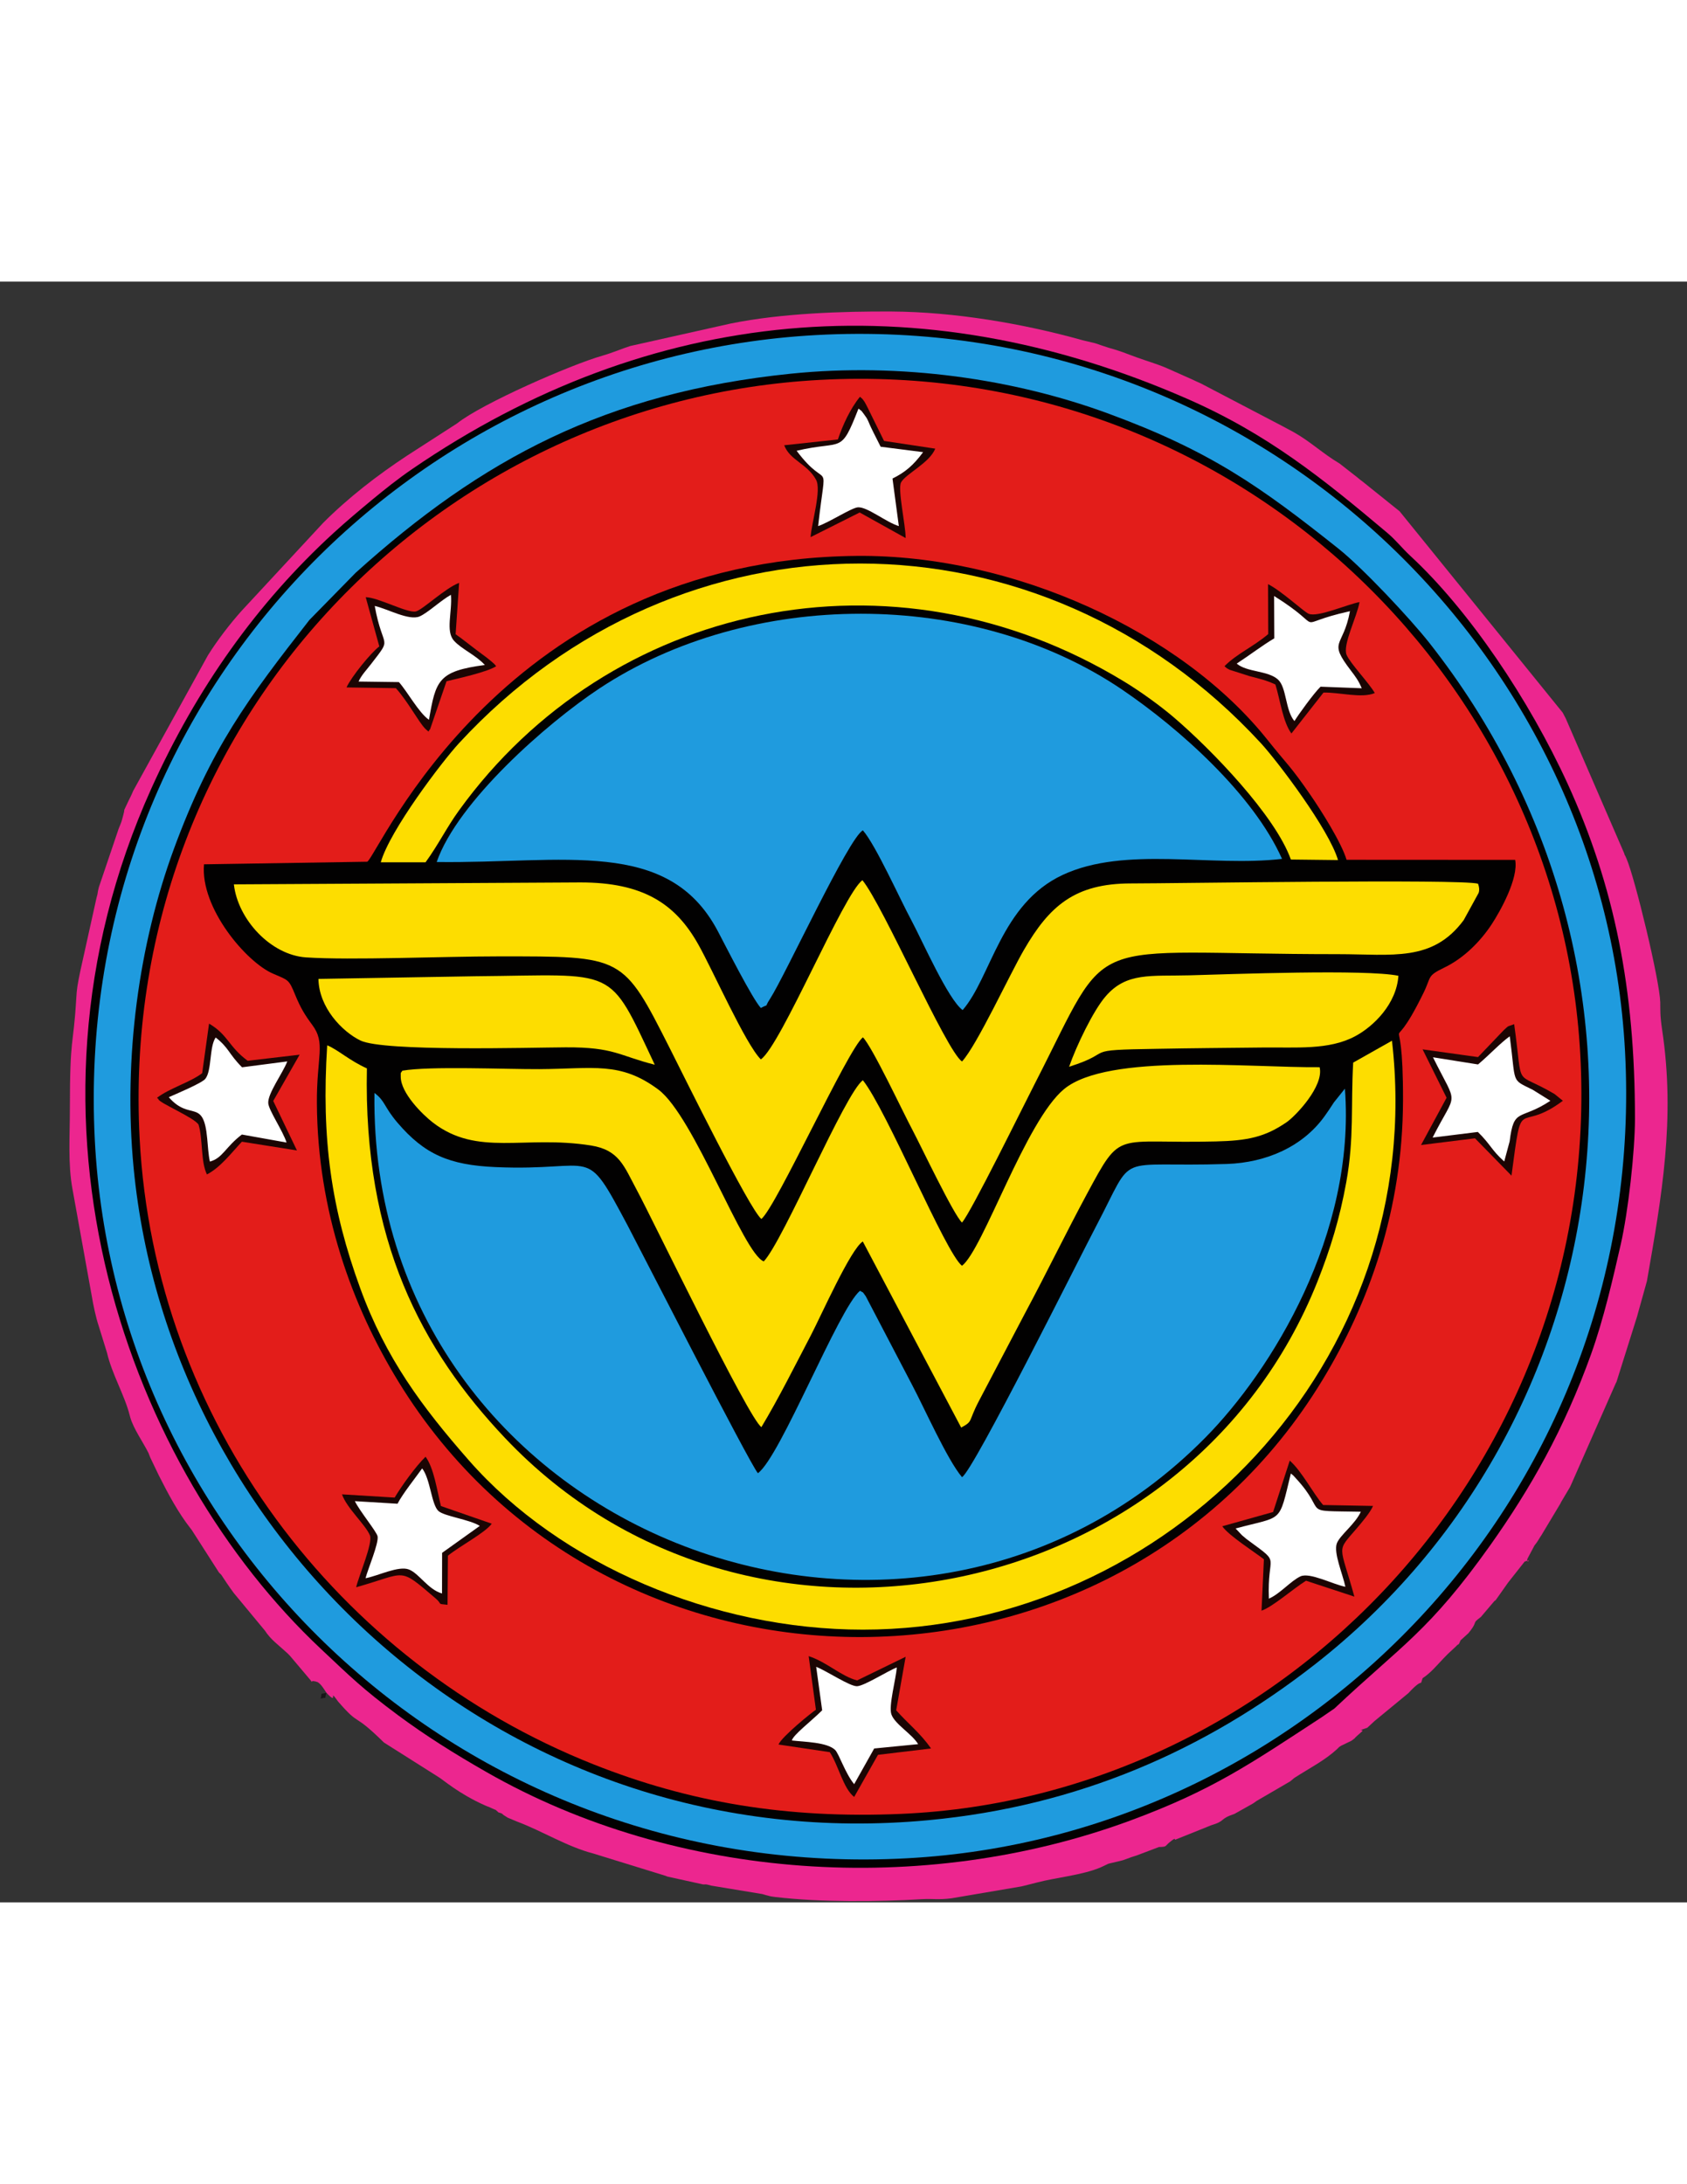 <svg clip-rule="evenodd" fill-rule="evenodd" height="2500" image-rendering="optimizeQuality" shape-rendering="geometricPrecision" text-rendering="geometricPrecision" viewBox="1348 5004 18350 17621" width="1932" xmlns="http://www.w3.org/2000/svg"><rect x="1348" y="5004" width="18350" height="17621" fill="#333333" stroke="none"/><path d="m4899 20347c142 150 7-71 127 95 248 286 149 101 498 445l593 375c44 24 218 181 507 309 35 16 33 11 67 28 79 38 25 1 79 48 56 15 35 17 64 34 6 4 29 19 36 23l103 43c281 106 546 274 829 347l784 242c8 2 15 7 23 9l387 85c38 3 10-9 88 13l557 92c4 1 13 4 17 5 5 1 14 4 20 6 46 10 29 12 104 21 494 58 1109 53 1602 23 107-6 173 9 313-9l759-129c9-2 18-4 26-6l146-37c203-54 500-80 698-167 115-51 29-25 167-58 40-10 33-7 72-18l85-31 15-5c4-1 13-4 16-5l15-5c4-1 13-4 16-5l243-92h15c72-4 46-7 102-53 77-63 48-22 59-26l391-157c166-50 80-65 254-124l203-114c8-5 31-22 38-27l364-212c14-10 42-35 42-35 4-2 12-8 15-10 153-98 320-184 449-302 36-33 13-18 49-41l112-54c69-51 11-9 64-56l43-38c53-44-83 2 65-47 14-12 59-55 80-74l368-303c5-5 11-12 16-17 4-5 11-12 15-16 139-140 89-25 123-129 91-60 150-135 229-217 13-14 30-31 46-47l87-81c38-43 23 1 51-67 0 0 48-43 50-45 48-47 16-7 61-65 76-101 9-69 110-144l146-172c4-3 12-8 16-12l132-187c4-5 10-12 14-18l168-213c98-38 4 35 32-34l75-141c41-51 45-67 78-116l204-340c2-3 5-12 7-15l98-165c3-6 10-24 14-31l482-1094c2-5 7-13 9-17l226-718c1-3 3-12 4-16l101-362c161-920 311-1766 166-2729-25-166-19-220-21-303-6-237-274-1345-367-1562-32-75-5 3-27-62l-634-1462c-13-24-24-47-33-63l-1774-2189-405-325c-22-16-32-24-53-42l-196-153c-181-107-313-235-489-335-41-24-75-39-124-67l-895-468c-50-23-40-17-87-40l-285-127c-112-48-221-78-327-117-123-44-165-66-307-105-40-12-92-31-143-48l-135-32c-652-183-1401-309-2077-313-527-3-1195 18-1750 130l-1095 245c-95 30-185 71-306 106-338 96-1308 519-1579 736l-540 348c-323 212-645 461-916 733l-885 954c-125 139-264 319-369 487l-812 1472c-24 59-34 71-71 151-50 109-11 12-36 108-23 89-19 73-51 152l-216 638c-20 79-5 45-25 114l-177 799c-31 153-37 183-44 302-32 544-69 374-69 1201 0 286-22 594 28 863l212 1175c12 75 43 226 73 313l91 294c54 233 193 464 248 684 1 5 3 14 5 19 37 126 137 265 198 386 5 11 17 43 19 49l94 196c101 200 210 404 344 575 5 6 11 13 14 18l296 462 13 13 12 12 57 86c28 41 50 73 79 112l338 408c66 101 143 152 228 231 32 29 12 10 48 47l217 257c47 57-19 0 57 18l25 8c37 22 70 78 95 116z" fill="#ec268f"/><path d="m19132 14100c0-1405-223-2522-733-3638-416-908-1071-1885-1710-2476-99-92-151-166-254-253-700-589-1303-1076-2185-1460-2907-1269-5827-1005-8419 769-155 106-295 218-432 331-154 128-282 235-424 365-832 762-1490 1690-1980 2775-1647 3650-221 7418 1843 9356 325 305 447 429 835 718 308 228 611 418 966 621 2066 1182 4750 1358 7005 527 893-330 1300-613 2082-1124l137-94c734-691 1028-836 1698-1779 435-614 799-1253 1095-2077 135-377 238-824 322-1193 80-352 154-1006 154-1368z" fill="#020101"/><path d="m10225 5585c-4441 244-8086 4003-7846 8746 226 4452 4068 8068 8829 7815 4425-235 8067-4041 7816-8772-234-4407-4069-8048-8799-7789z" fill="#1f9bde"/><path d="m9950 6005c-2012 206-3360 926-4734 2165l-502 512c-669 855-1071 1393-1475 2491-376 1024-554 2262-437 3472 394 4073 4069 7518 8651 7086 1619-153 3000-757 4201-1696 3339-2613 4044-7550 1237-11109-209-264-721-809-982-1017-856-681-1397-1062-2496-1467-1033-382-2270-559-3463-437z" fill="#020101"/><path d="m10273 6072c-4197 221-7644 3770-7406 8251 163 3063 2148 5693 4933 6800 1045 415 2105 594 3351 540 4160-180 7631-3818 7386-8262-229-4155-3826-7563-8264-7329z" fill="#e31d1a"/><path d="m5343 11311-1776 28c-42 475 460 1063 749 1188 168 74 172 57 243 232 59 143 106 219 184 324 152 203 48 342 52 858 7 1167 382 2199 887 3023 2286 3725 7803 3686 10052-20 508-836 871-1854 875-3034 4-1226-195-322 220-1167 92-185 35-187 227-280 219-105 397-290 515-468 95-144 296-503 258-704l-1834-1c-57-191-283-545-389-699-221-323-263-343-472-606-932-1170-2763-2014-4464-1999-3842 35-5205 3249-5327 3325z" fill="#020101"/><path d="m11812 18002c-162-192-408-749-546-1009l-501-958c-46-61-12-28-63-59-231 192-865 1805-1110 1983-91-105-1308-2488-1418-2695-480-900-320-584-1436-633-503-22-771-138-1065-481-150-175-134-238-252-325-63 4770 5800 7027 9038 3747 718-727 1638-2209 1518-3794l-120 150c-42 65-66 101-102 151-237 329-631 503-1061 518-1251 41-984-158-1423 676-167 316-1336 2663-1459 2729zm-5714-6688c1384 18 2517-270 3057 750 90 171 377 738 469 837 103-55 28 10 99-98 166-256 858-1757 1011-1833 141 162 400 742 530 983 119 223 398 857 555 971 311-358 415-1157 1089-1470 681-317 1610-83 2385-174-312-699-1110-1413-1739-1840-1628-1103-4053-1093-5686-13-575 380-1544 1234-1770 1887z" fill="#1f9bde"/><g fill="#fddd00"><path d="m9624 13460c-167-166-520-965-680-1249-247-440-596-676-1286-675l-3766 21c43 383 402 768 784 794 485 33 1486-11 2094-11 1362 0 1350-15 1866 1004 141 279 869 1755 994 1851 167-141 939-1844 1104-1975 103 104 436 815 539 1007 93 176 448 923 539 1007 100-113 673-1279 794-1514 862-1679 449-1404 3297-1404 590 0 1027 88 1366-370l157-286c1 0 26-38-1-110-183-53-3306-3-3775-3-612 0-888 246-1164 722-153 262-512 1039-674 1214-174-119-854-1689-1083-1971-202 141-885 1795-1105 1948z"/><path d="m11812 15704c-181-141-816-1688-1078-2017-190 132-867 1747-1078 1969-222-79-759-1579-1147-1868-415-309-707-225-1295-222-364 2-1192-35-1490 17-20 38-17-1-17 67 1 177 237 410 350 497 486 374 993 134 1718 249 309 49 360 225 499 483 177 328 1217 2488 1356 2579 186-309 364-666 541-1004 109-209 432-936 562-1014l1070 2023c134-72 73-61 194-291l503-957c231-431 444-871 672-1294 383-710 288-541 1400-569 349-8 536-48 771-209 97-67 408-392 359-598-753 7-2302-156-2780 238-419 346-880 1744-1110 1921z"/><path d="m16067 13495c-27 473 12 815-75 1299-72 399-174 729-313 1080-1402 3526-6182 4505-8836 1704-908-959-1544-2149-1504-4020-190-85-319-206-432-251-65 1022 45 1780 360 2643 277 759 672 1289 1179 1867 999 1141 2669 1843 4288 1843 3308 0 6157-2903 5755-6403zm-10577-2178h487c141-194 229-378 364-564 1630-2256 4710-2937 7236-1400 180 109 394 265 535 385 416 355 1109 1074 1277 1549l513 6c-97-333-656-1072-838-1270-2396-2603-6320-2608-8724 0-185 201-754 950-850 1294z"/><path d="m4812 12585c4 308 255 572 457 670 253 122 1841 76 2230 74 532-3 580 91 971 189-513-1089-395-975-1952-962zm8165 955c529-167 95-182 960-195 380-7 761-10 1141-14 365-5 724 31 1011-123 202-108 449-352 470-657-349-73-1828-17-2274-5-419 11-685-35-912 230-133 154-317 536-396 764z"/></g><path d="m3547 13610c-131 100-351 161-492 268 6 6 14 6 17 17 12 40 393 200 436 275 48 158 22 402 91 541 148-78 262-230 380-356l599 95-258-538 287-503-565 66c-208-153-212-282-420-404zm11596-4774c-168 142-337 210-476 349 15 12 17 20 56 39l216 69c111 29 180 44 282 91 53 174 81 405 174 533l349-445c166-5 417 66 558 5-62-109-269-324-307-416-44-110 113-411 141-573-132 24-455 169-554 127-51-21-289-244-441-322zm2282 4599-603-84 261 526-278 514 587-73 397 406c122-926 55-438 559-814l-90-73c-458-271-336-20-440-760-86 34-46 5-114 66zm-7202 7096c-28 15-373 292-407 378l558 83c97 150 146 394 265 487l259-458 577-69c-117-169-248-267-379-415l103-582-528 257c-176-46-329-200-527-264zm4973-2150-553 155c72 103 346 276 453 359l-26 559c128-46 338-235 484-326l526 173c-161-584-201-477 29-746 46-54 145-170 174-240l-543-10c-114-133-229-364-363-483zm-9870-9946 148 535c-91 68-304 330-357 446l537 8c129 143 245 363 316 437 5 6 15 14 19 18s13 11 20 17c5-7 14-28 16-22l180-525c110-27 449-101 540-164-32-35 3-4-51-51-1-1-46-38-53-43-46-35-67-49-109-81-83-62-155-122-228-172l38-559c-155 59-401 297-472 311-94 19-408-153-544-155zm315 9789-573-35c52 150 255 329 304 446 34 83-120 436-150 564 561-157 454-228 864 121 81 69 6 57 130 70l4-534c141-112 405-249 477-348l-553-192c-42-169-76-413-167-536-109 106-261 318-336 444zm4821-11504-584 63c62 164 249 199 346 374 63 112-49 469-59 625l534-268 500 278c1-135-89-532-50-605 50-93 310-211 372-367l-557-84-178-361c-5-10-27-54-34-64-36-51-20-27-50-55-106 130-188 310-240 464z" fill="#1b0503"/><path d="m10013 6843c354 472 324 14 234 819 121-41 360-197 431-204 100-10 308 162 447 204l-69-517c138-68 228-145 333-287l-462-59c-30-62-69-134-104-208-21-43-30-74-50-107l-29-41c-38-49-11-21-58-58-199 508-165 338-673 458zm-6829 7028c232 268 377 1 418 451 8 82 12 171 29 249 139-37 169-158 348-294l486 87c-40-127-192-347-199-427-8-106 157-325 207-455l-492 64c-146-146-142-211-287-324-71 103-40 359-113 450-39 48-337 172-397 199zm12025-4989c-133 79-272 186-409 275 112 95 339 74 449 173 95 86 79 336 179 452 43-71 212-304 284-374l448 17c-35-84-70-129-117-191-257-336-85-242-11-647-677 150-209 220-825-165zm-9537 9409-464-28c52 108 236 330 247 382 15 75-105 355-131 456 135-25 360-139 472-95 111 43 207 217 360 261l1-442 410-293c-113-71-386-104-450-162-77-71-87-347-177-463-73 102-213 277-268 384zm9116 269 69 73c38 34 57 48 89 71 341 250 184 124 204 619 122-53 237-192 343-242 102-47 348 85 489 113-28-138-132-372-92-474 35-89 201-210 260-342-688-13-342 30-707-364-36-39-16-21-54-52-135 553-77 457-601 598zm2637-5045-490-78c275 557 263 345-4 873l492-61c143 140 144 193 287 321l59-219c46-375 111-221 443-441l-191-119c-242-121-181-54-251-582-104 74-221 202-345 306zm-12001-4985c89 491 200 320-40 632-50 65-103 118-136 190l439 6c91 101 215 332 327 410 74-430 101-529 608-596-101-110-252-171-336-264-94-104-17-312-33-499-108 59-251 196-341 235-116 49-347-82-488-114zm4867 12007c-121 120-315 267-330 328 138 16 384 18 471 103 42 41 109 253 207 372l218-388 478-47c-66-111-254-217-291-324-32-91 50-387 59-510-100 38-357 203-434 204-80 1-330-167-443-211z" fill="#fff"/><path d="m4899 20347c-78 21-43-14-63 63 82-21 35 12 63-63zm12557-825 62 37zm-12430 920-37 62zm11194 285 17 69zm-9450 920-37 62z" fill="#161617"/></svg>